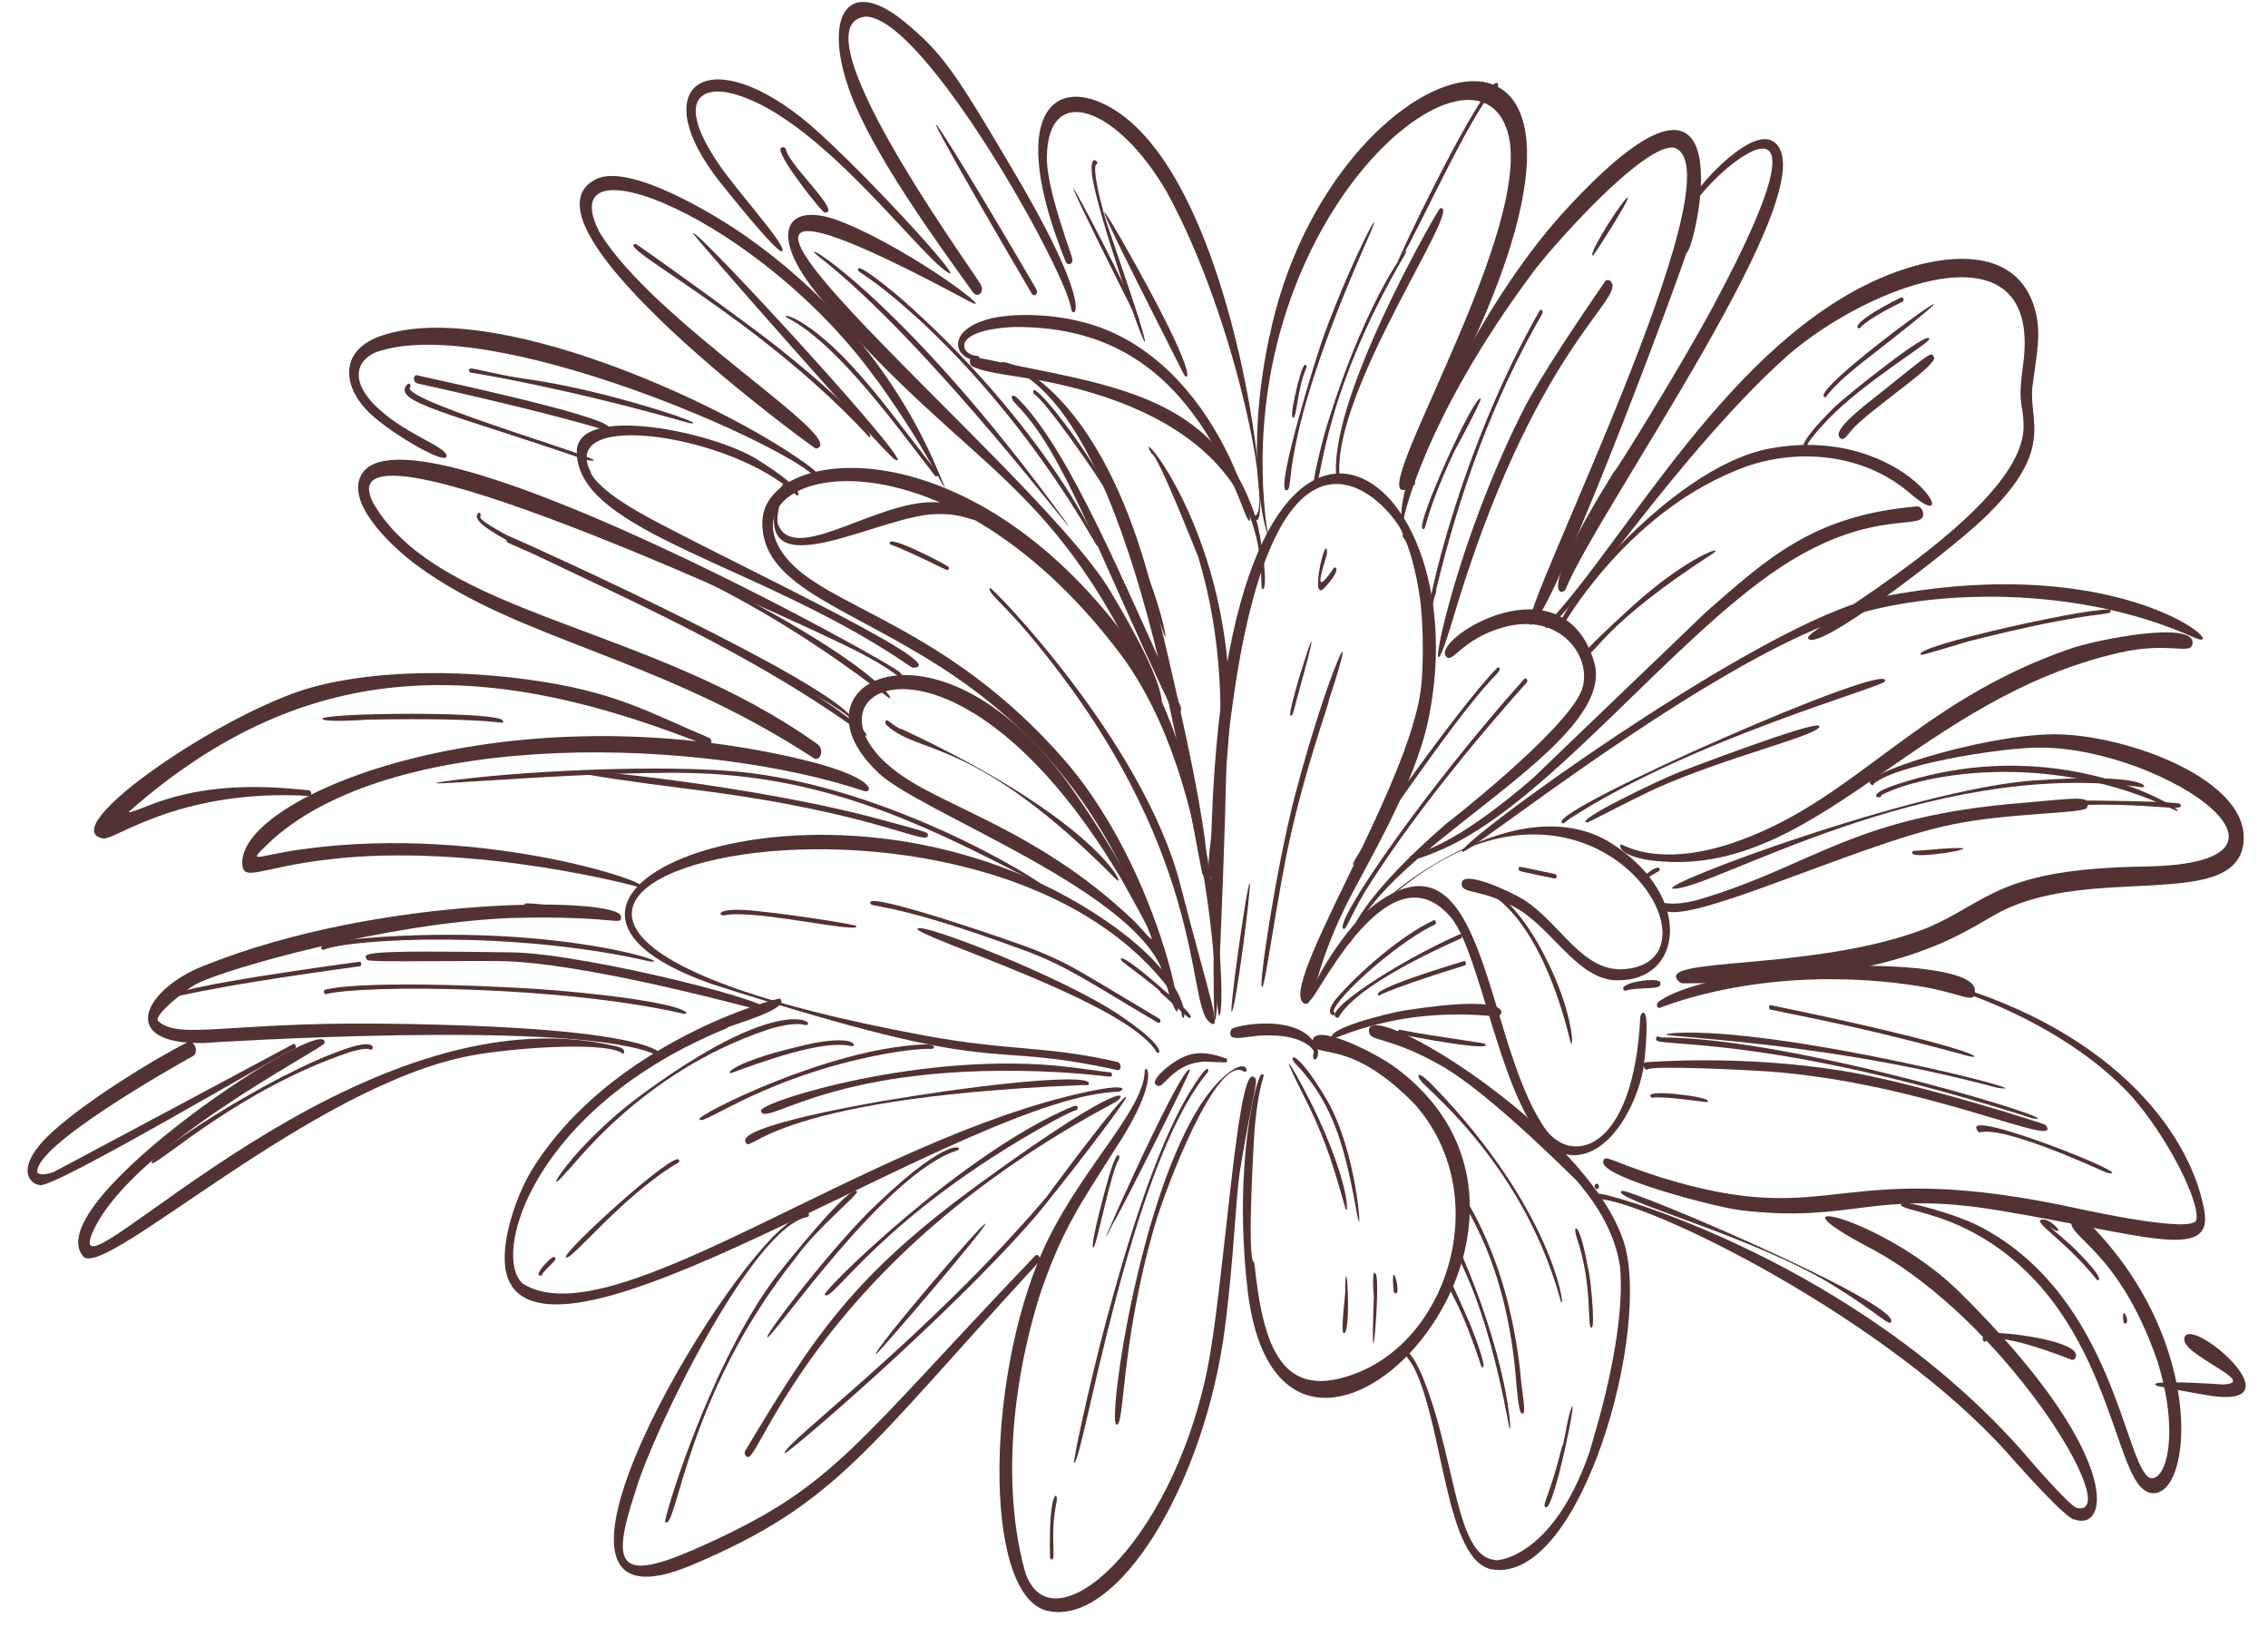 <svg width="79" height="57" viewBox="0 0 79 57" fill="none" xmlns="http://www.w3.org/2000/svg">
<g clip-path="url(#clip0_570_7091)">
<path d="M43.917 20.252C43.917 20.252 43.917 20.263 43.912 20.273C43.912 20.268 43.912 20.263 43.917 20.252ZM43.922 20.232C43.922 20.232 43.922 20.247 43.917 20.258C43.917 20.247 43.917 20.242 43.922 20.232ZM48.845 18.662C48.845 18.662 48.85 18.678 48.855 18.683C48.855 18.678 48.85 18.667 48.845 18.662ZM48.83 18.627C48.83 18.627 48.845 18.652 48.85 18.662C48.845 18.652 48.835 18.637 48.83 18.627ZM48.815 18.601L48.83 18.627C48.83 18.627 48.82 18.611 48.815 18.601ZM46.711 16.889C46.711 16.889 46.732 16.889 46.737 16.889C46.732 16.889 46.721 16.889 46.711 16.889ZM47.169 16.95C47.169 16.95 47.143 16.94 47.133 16.94C47.143 16.94 47.158 16.95 47.169 16.95ZM47.575 17.138C47.575 17.138 47.56 17.128 47.555 17.123C47.56 17.123 47.57 17.133 47.575 17.138ZM48.23 17.748C48.23 17.748 48.22 17.738 48.22 17.733C48.22 17.733 48.23 17.743 48.23 17.748ZM48.815 18.601C48.815 18.601 48.804 18.586 48.799 18.576C48.799 18.586 48.809 18.591 48.815 18.601ZM42.713 26.389L42.718 26.318C42.718 26.343 42.718 26.369 42.713 26.389ZM42.276 33.517C42.276 32.338 42.144 31.596 42.185 29.473C42.612 9.879 51.675 15.929 49.749 25.079C49.257 27.405 47.575 30.138 46.894 31.51C45.716 33.883 45.787 35.112 45.431 34.944C44.43 34.467 49.17 27.288 49.505 23.875C49.505 23.905 49.642 22.635 49.485 21.03C49.343 19.8 48.982 18.769 48.911 18.769C48.896 18.749 48.901 18.754 48.845 18.657C49.236 18.657 44.258 11.281 42.713 26.364C42.769 26.364 42.286 40.675 42.271 33.512L42.276 33.517Z" fill="#523232"/>
<path d="M40.412 34.04C40.412 34.04 40.412 34.04 40.422 34.05L40.412 34.04ZM38.928 37.266C33.904 36.163 35.403 37.667 24.8 34.269C15.671 31.088 29.169 25.617 38.563 32.094C41.799 34.33 41.255 35.894 41.164 35.335C41.113 34.954 40.839 34.578 40.569 34.243C33.086 24.972 8.214 31.627 32.207 36.062C35.189 36.611 36.429 36.407 38.923 36.981C39.081 37.022 39.06 37.296 38.923 37.266H38.928Z" fill="#523232"/>
<path d="M18.943 40.715C18.943 40.715 18.938 40.725 18.933 40.731C18.933 40.725 18.938 40.72 18.943 40.715ZM20.823 38.063C20.787 38.094 20.782 38.099 20.823 38.063ZM25.344 35.798H25.349C25.324 35.808 25.314 35.808 25.344 35.798ZM25.06 35.534C25.06 35.534 25.049 35.534 25.044 35.539C25.044 35.539 25.055 35.539 25.06 35.534ZM25.243 35.457C25.243 35.457 25.222 35.468 25.212 35.473C25.222 35.473 25.232 35.462 25.243 35.457ZM33.787 39.603C33.787 39.603 33.803 39.603 33.808 39.598C33.803 39.598 33.798 39.603 33.787 39.603ZM17.917 43.464C17.917 43.464 17.917 43.443 17.917 43.433C17.917 43.443 17.917 43.453 17.917 43.464ZM18.623 44.886C18.623 44.886 18.603 44.881 18.593 44.876C18.603 44.876 18.613 44.881 18.623 44.886ZM17.82 44.764C17.196 43.865 17.917 41.742 18.511 40.766C21.265 36.28 27.112 34.731 27.168 34.777C27.61 35.153 25.1 35.793 25.349 35.793C18.521 38.566 17.084 43.789 18.227 44.713C21.377 46.639 30.13 39.669 37.877 38.018C39.477 37.677 39.106 38.018 38.934 38.018C33.803 38.201 19.974 48.01 17.815 44.769L17.82 44.764Z" fill="#523232"/>
<path d="M27.183 42.824C28.255 41.868 28.24 42.356 28.133 42.377C26.218 42.712 22.758 49.824 22.144 51.897C21.214 54.701 21.575 55.163 24.679 53.736C29.104 51.704 29.688 50.398 36.053 43.733C36.155 43.621 36.287 43.84 36.195 43.936C30.135 50.5 29.185 52.359 24.069 54.513C17.658 57.195 24.369 45.394 27.178 42.824H27.183Z" fill="#523232"/>
<path d="M22.103 52.029C22.103 52.029 22.098 52.049 22.093 52.059C22.093 52.049 22.098 52.039 22.103 52.029Z" fill="#523232"/>
<path d="M25.202 45.496C25.202 45.496 25.197 45.506 25.192 45.511C25.192 45.506 25.197 45.501 25.202 45.496Z" fill="#523232"/>
<path d="M22.123 54.487C22.123 54.487 22.108 54.487 22.103 54.482C22.108 54.482 22.118 54.482 22.123 54.487Z" fill="#523232"/>
<path d="M36.49 56.098C34.153 55.554 34.341 47.477 36.546 43.083C37.816 40.548 39.823 38.632 39.873 37.322C39.873 36.971 40.508 37.479 38.873 39.968C37.582 42.006 36.988 42.834 36.216 45.105C35.007 49.006 35.057 52.496 35.723 54.787C36.637 57.409 40.763 53.873 42.038 47.761C42.637 44.881 43.074 37.22 43.653 37.494C43.882 37.601 43.689 37.738 43.206 40.68C43.033 41.736 42.988 43.763 42.667 46.242C41.956 51.714 38.918 56.662 36.485 56.093L36.49 56.098Z" fill="#523232"/>
<path d="M38.934 39.872C38.934 39.872 38.923 39.887 38.918 39.897C38.923 39.887 38.928 39.882 38.934 39.872Z" fill="#523232"/>
<path d="M38.893 39.933C38.893 39.933 38.898 39.923 38.903 39.918C38.903 39.923 38.898 39.928 38.893 39.933Z" fill="#523232"/>
<path d="M35.738 45.099C35.738 45.099 35.738 45.089 35.743 45.079C35.743 45.084 35.743 45.089 35.738 45.099Z" fill="#523232"/>
<path d="M36.195 45.17C36.195 45.17 36.206 45.145 36.211 45.13C36.211 45.145 36.2 45.155 36.195 45.17Z" fill="#523232"/>
<path d="M41.55 49.667C41.55 49.667 41.55 49.656 41.555 49.646C41.555 49.651 41.555 49.656 41.55 49.667Z" fill="#523232"/>
<path d="M41.875 49.895C41.875 49.895 41.88 49.88 41.88 49.87C41.88 49.88 41.88 49.885 41.875 49.895Z" fill="#523232"/>
<path d="M41.839 50.007C41.839 50.007 41.844 49.986 41.849 49.976C41.849 49.986 41.844 49.997 41.839 50.007Z" fill="#523232"/>
<path d="M40.178 52.735C40.178 52.735 40.188 52.72 40.193 52.715C40.193 52.72 40.183 52.73 40.178 52.735Z" fill="#523232"/>
<path d="M43.694 43.972V43.962C43.699 44.012 43.699 44.028 43.694 43.972ZM50.811 40.085C50.811 40.085 50.826 40.136 50.837 40.161C50.826 40.136 50.821 40.111 50.811 40.085ZM50.059 39.537C50.059 39.537 50.08 39.572 50.09 39.587C50.08 39.572 50.069 39.552 50.059 39.537ZM46.859 36.778C46.859 36.778 46.849 36.778 46.843 36.773C46.849 36.773 46.854 36.773 46.859 36.778ZM43.892 37.525V37.51C43.892 37.51 43.892 37.52 43.892 37.525ZM49.277 38.45C49.277 38.45 49.267 38.439 49.262 38.434C49.262 38.439 49.272 38.444 49.277 38.45ZM50.034 39.491C50.034 39.491 50.019 39.465 50.014 39.45C50.019 39.465 50.029 39.476 50.034 39.491ZM50.141 39.684C50.141 39.684 50.125 39.659 50.12 39.648C50.125 39.659 50.135 39.674 50.141 39.684ZM49.683 45.739C49.683 45.739 49.694 45.719 49.704 45.709C49.699 45.719 49.694 45.729 49.683 45.739ZM44.085 46.187C44.085 46.187 44.08 46.166 44.075 46.156C44.075 46.166 44.08 46.176 44.085 46.187ZM44.151 46.4C44.151 46.4 44.136 46.359 44.131 46.339C44.136 46.359 44.146 46.38 44.151 46.4ZM45.015 47.807C45.015 47.807 45.005 47.797 44.999 47.797C45.005 47.797 45.01 47.807 45.015 47.807ZM45.452 48.015C45.452 48.015 45.436 48.01 45.426 48.005C45.436 48.005 45.441 48.01 45.452 48.015ZM46.112 48.087C46.112 48.087 46.127 48.087 46.137 48.087C46.127 48.087 46.122 48.087 46.112 48.087ZM43.45 44.856C42.957 40.497 43.775 37.388 43.958 37.408C44.136 37.428 43.861 37.479 43.699 39.344C43.704 39.288 43.399 43.962 43.689 43.962C43.999 46.933 44.649 48.879 47.341 47.782C50.567 46.446 51.969 41.513 49.297 38.475C46.94 36.031 45.731 36.951 45.721 36.27C45.721 35.574 47.88 36.631 48.647 37.205C56.242 42.92 44.562 54.767 43.45 44.861V44.856Z" fill="#523232"/>
<path d="M41.443 37.063C41.443 37.063 41.459 37.057 41.464 37.052C41.459 37.052 41.448 37.057 41.443 37.063ZM40.371 37.819C39.863 37.748 40.808 36.956 41.296 36.778C41.916 36.519 42.607 36.839 42.657 36.844C42.784 36.844 42.759 37.017 42.683 36.997C42.627 36.997 41.824 36.966 42.002 36.966C40.92 36.997 40.569 37.83 40.366 37.819H40.371Z" fill="#523232"/>
<path d="M40.356 42.244C40.356 42.244 40.356 42.229 40.361 42.224C40.361 42.229 40.361 42.239 40.356 42.244ZM38.883 49.605C38.553 49.448 39.955 39.689 42.723 37.413C43.49 36.788 43.506 37.418 43.323 37.311C42.403 36.702 40.635 41.249 40.203 42.742C39.02 46.847 39.182 49.748 38.883 49.605Z" fill="#523232"/>
<path d="M26.843 49.524C26.843 49.524 26.838 49.534 26.833 49.539L26.843 49.524ZM26.919 49.407C26.919 49.407 26.909 49.423 26.909 49.428C26.909 49.423 26.919 49.413 26.919 49.407ZM27.051 49.194V49.184H27.056L27.066 49.174C27.066 49.174 27.051 49.194 27.046 49.204V49.194H27.051ZM27.031 48.783C27.031 48.783 27.021 48.798 27.015 48.808C27.015 48.798 27.026 48.793 27.031 48.783ZM27.163 48.579C27.163 48.579 27.153 48.59 27.153 48.6C27.153 48.595 27.158 48.59 27.163 48.579ZM25.954 50.53C28.377 46.491 29.723 44.419 34.148 41.198C39.437 37.347 39.304 38.14 38.817 38.399C28.687 43.789 26.548 50.622 26.071 50.738C25.964 50.749 25.913 50.601 25.954 50.53Z" fill="#523232"/>
<path d="M26.508 38.678C26.447 38.383 32.192 36.56 37.206 37.154C37.45 37.179 38.537 37.337 38.675 37.342C38.746 37.342 38.761 37.499 38.675 37.494C38.583 37.494 37.958 37.403 36.952 37.342C28.987 36.9 26.64 39.328 26.502 38.678H26.508Z" fill="#523232"/>
<path d="M19.278 43.774C19.517 43.804 19.096 44.094 18.892 44.353C18.892 44.398 18.872 44.409 18.836 44.424H18.826C18.552 44.424 19.202 43.763 19.278 43.774Z" fill="#523232"/>
<path d="M40.285 36.636C39.259 34.883 31.892 32.617 31.959 32.343C32.014 32.079 37.069 34.035 39.02 35.366C40.778 36.554 40.356 36.758 40.29 36.636H40.285Z" fill="#523232"/>
<path d="M43.958 34.37C43.831 34.355 44.43 30.342 45.091 27.761C46.249 23.331 47.468 20.832 46.285 24.388C46.34 24.388 45.401 26.872 44.806 29.793C44.319 32.313 44.059 34.38 43.963 34.37H43.958Z" fill="#523232"/>
<path d="M47.296 42.422C46.889 40.192 46.544 38.521 45.126 37.042C44.852 36.768 45.096 36.417 46.203 38.277C47.285 40.126 47.448 43.23 47.301 42.422H47.296Z" fill="#523232"/>
<path d="M50.806 37.479C50.806 37.479 50.796 37.474 50.791 37.469C50.796 37.469 50.801 37.479 50.806 37.479ZM49.257 47.634C49.257 47.634 49.251 47.624 49.246 47.619C49.246 47.619 49.251 47.629 49.257 47.634ZM51.761 54.223C51.761 54.223 51.751 54.213 51.741 54.213C51.746 54.213 51.751 54.223 51.761 54.223ZM51.99 54.655C50.344 54.406 50.293 49.671 49.246 47.614C49.038 47.248 48.865 47.101 48.921 47.152C48.601 47.274 49.008 46.095 49.912 48.945C50.745 51.587 50.852 54.325 52.147 54.325C51.573 54.325 53.951 54.777 55.404 50.459C55.205 50.952 56.674 46.822 56.43 44.109C56.221 42.732 55.434 41.721 54.875 41.061C55.287 41.513 52.01 38.119 50.171 37.093C48.256 36.016 47.682 36.316 47.682 35.884C47.682 34.721 55.256 39.343 56.547 43.209C57.557 46.202 55.094 55.127 51.99 54.655Z" fill="#523232"/>
<path d="M52.904 48.94C52.904 48.94 52.904 48.955 52.904 48.96C52.904 48.955 52.904 48.945 52.904 48.94ZM52.889 48.772V48.788C52.889 48.747 52.889 48.752 52.889 48.772ZM52.874 48.661V48.671C52.874 48.63 52.874 48.635 52.874 48.661ZM52.858 48.498C52.864 48.544 52.858 48.523 52.858 48.549C52.858 48.534 52.858 48.513 52.858 48.498ZM53.006 48.27C53.006 48.27 53.006 48.285 53.006 48.29C53.006 48.285 53.006 48.275 53.006 48.27ZM52.828 48.234C52.828 48.234 52.828 48.244 52.828 48.249C52.828 48.244 52.828 48.239 52.828 48.234ZM52.137 44.485C52.127 44.459 52.127 44.454 52.137 44.485ZM52.904 48.915C52.904 48.915 52.904 48.899 52.904 48.889C52.904 48.899 52.904 48.904 52.904 48.915ZM53.011 49.225C52.884 49.209 52.818 48.137 52.803 47.995C52.477 44.119 51.182 42.361 51.014 41.909C50.73 41.132 51.837 42.854 52.432 45.013C52.894 46.695 52.98 48.081 52.975 48.026C53.082 48.955 53.158 49.235 53.011 49.225Z" fill="#523232"/>
<path d="M51.791 33.928C51.791 33.928 51.797 33.954 51.802 33.964C51.802 33.954 51.797 33.938 51.791 33.928ZM49.663 31.287C49.663 31.287 49.648 31.287 49.643 31.282C49.648 31.282 49.658 31.282 49.663 31.287ZM54.738 40.223C52.503 40.106 51.751 33.42 50.547 31.957C48.261 29.239 45.614 35.366 45.614 34.792C45.614 34.386 46.833 32.262 47.946 31.459C51.746 28.696 51.705 36.148 53.768 39.227C54.662 40.624 56.902 40.187 57.136 35.412C57.141 35.295 57.522 34.716 57.268 37.027C57.136 38.201 56.166 40.304 54.733 40.228L54.738 40.223Z" fill="#523232"/>
<path d="M50.674 35.371H50.684C50.684 35.371 50.674 35.371 50.664 35.371H50.674ZM50.897 35C50.897 35 50.872 35 50.862 35C50.872 35 50.887 35 50.897 35ZM46.417 36.163C46.117 35.843 48.317 35.285 48.926 35.188C52.965 34.558 52.34 35.422 52.137 35.401C48.611 35.025 46.483 36.234 46.417 36.163Z" fill="#523232"/>
<path d="M53.641 29.112H53.636C53.636 29.112 53.636 29.112 53.641 29.112ZM57.862 32.023C57.862 32.023 57.857 32.008 57.857 32.003C57.857 32.008 57.857 32.018 57.862 32.023ZM57.898 32.425C57.898 32.425 57.898 32.399 57.898 32.384C57.898 32.394 57.898 32.409 57.898 32.425ZM56.323 34.142C55.012 34.106 54.225 32.572 53.011 31.739C51.619 30.88 50.913 31.18 50.913 30.773C50.913 30.265 52.574 31.022 53.061 31.322C54.342 32.13 55.068 33.786 56.49 33.755C60.473 33.578 55.495 25.429 48.713 31.007C47.229 32.176 52.589 27.08 56.16 29.387C59.02 31.231 58.604 34.192 56.318 34.136L56.323 34.142Z" fill="#523232"/>
<path d="M54.687 36.224C54.21 34.228 53.188 31.596 51.497 30.905C51.014 30.707 52.381 30.489 53.818 33.313C54.875 35.361 54.824 36.783 54.687 36.224Z" fill="#523232"/>
<path d="M54.169 30.596C52.914 30.331 52.899 30.362 52.899 30.25C52.899 30.138 52.868 30.169 54.164 30.438C54.24 30.453 54.245 30.601 54.164 30.59L54.169 30.596Z" fill="#523232"/>
<path d="M54.586 22.32C54.586 22.32 54.575 22.305 54.565 22.3C54.57 22.305 54.575 22.315 54.586 22.32ZM50.618 22.833C50.618 22.833 50.628 22.823 50.633 22.818C50.628 22.818 50.623 22.828 50.618 22.833ZM55.165 23.244C55.165 23.244 55.155 23.214 55.15 23.199C55.15 23.214 55.16 23.229 55.165 23.244ZM50.359 28.696C50.303 28.751 54.469 25.51 55.078 24.078C55.536 22.95 54.382 21.263 52.335 21.853C50.862 22.279 50.593 23.163 50.359 22.843C49.907 22.223 54.423 19.414 55.525 23.041C56.404 25.927 48.215 29.483 47.102 32.694C46.899 33.258 46.483 32.059 50.359 28.701V28.696Z" fill="#523232"/>
<path d="M46.798 32.348C46.407 32.165 49.729 27.39 53.097 23.641C53.153 23.575 53.239 23.697 53.184 23.763C51.888 25.206 49.546 27.949 47.794 30.657C47.087 31.734 46.904 32.399 46.798 32.348Z" fill="#523232"/>
<path d="M43.973 20.516C43.745 20.486 45.01 15.055 36.526 13.303C35.444 13.084 34.412 13.018 33.879 12.764C33.737 12.698 33.757 12.424 33.909 12.439C33.975 12.444 34.27 12.495 34.341 12.51C38.598 13.424 42.332 13.678 43.734 18.012C43.938 18.652 44.202 20.532 43.973 20.516Z" fill="#523232"/>
<path d="M34.062 12.393H34.052C34.052 12.393 34.052 12.393 34.062 12.393ZM39.655 12.546C39.655 12.546 39.64 12.536 39.63 12.531C39.64 12.536 39.645 12.541 39.655 12.546ZM42.5 15.873C42.5 15.873 42.485 15.843 42.474 15.833C42.48 15.848 42.49 15.863 42.5 15.873ZM43.338 17.799C41.499 12.942 38.771 11.357 35.301 11.387C33.01 11.509 33.488 12.393 34.047 12.393C34.133 12.393 34.138 12.546 34.077 12.546C33.35 12.566 32.914 11.682 34.153 11.2C35.078 10.834 37.125 10.874 38.619 11.52C43.008 13.394 44.039 19.653 43.338 17.799Z" fill="#523232"/>
<path d="M35.327 12.901C35.327 12.901 35.327 12.901 35.342 12.912L35.327 12.901ZM35.113 12.576C35.073 12.617 35.063 12.617 35.113 12.576ZM41.865 30.367C41.072 26.349 39.274 14.334 35.037 12.734C34.047 12.337 38.161 12.419 40.224 20.913C42.754 31.337 41.936 30.738 41.86 30.362L41.865 30.367Z" fill="#523232"/>
<path d="M26.884 18.449C26.884 18.449 26.884 18.434 26.884 18.428C26.884 18.434 26.884 18.444 26.884 18.449ZM42.464 35.366C42.292 35.345 42.469 27.319 38.989 22.726C32.578 14.278 25.044 16.401 27.346 19.373C28.723 21.167 32.929 21.695 37.09 26.481C40.879 30.86 41.647 37.886 40.595 34.182C36.876 21.141 26.553 22.366 26.553 18.21C26.553 15.579 33.447 14.71 39.005 21.913C42.464 26.394 42.744 35.381 42.464 35.361V35.366Z" fill="#523232"/>
<path d="M33.864 18.078C33.914 18.093 33.909 18.093 33.864 18.078ZM26.99 17.753C27.203 16.518 27.508 16.778 27.407 16.92C27.254 17.133 27.01 17.946 27.097 18.251C27.61 19.607 30.17 17.702 32.157 17.504C32.721 17.443 34.209 17.54 34.112 18.002C34.041 18.317 33.706 17.855 32.599 17.905C30.719 17.931 26.543 20.425 26.99 17.758V17.753Z" fill="#523232"/>
<path d="M35.926 26.232H35.931V26.242C35.931 26.242 35.926 26.232 35.921 26.232H35.926ZM30.084 24.764C30.084 24.764 30.089 24.748 30.094 24.738C30.094 24.748 30.089 24.753 30.084 24.764ZM30.038 25.033C30.038 25.033 30.038 25.018 30.038 25.007C30.038 25.018 30.038 25.023 30.038 25.033ZM34.829 25.287C34.829 25.287 34.814 25.277 34.803 25.267C34.814 25.272 34.819 25.277 34.829 25.287ZM36.927 30.524C36.927 30.524 36.902 30.504 36.886 30.499C36.897 30.509 36.912 30.519 36.927 30.524ZM39.05 30.596C39.05 30.596 39.04 30.58 39.04 30.575C39.04 30.58 39.05 30.59 39.05 30.596ZM31.867 27.299C33.615 28.315 36.597 29.285 39.513 32.084C39.95 32.506 40.859 33.806 39.05 30.596C32.954 20.323 26.853 24.383 31.872 27.299H31.867ZM40.59 34.126C39.909 31.088 31.867 28.249 30.546 26.862C27.285 23.717 32.792 20.964 37.364 27.502C41.144 32.882 40.884 35.452 40.59 34.126Z" fill="#523232"/>
<path d="M53.427 27.07C53.427 27.07 53.437 27.06 53.443 27.055C53.437 27.055 53.432 27.065 53.427 27.07ZM49.109 29.9C49.043 29.6 49.937 30.087 53.453 27.05C53.011 27.456 59.447 21.299 59.412 21.324C61.561 19.45 63.141 17.951 66.752 17.636C66.874 17.626 66.951 17.712 66.981 17.834C67.139 18.571 65.315 17.585 62.028 19.749C58.177 22.29 53.803 28.122 50.095 29.635C50.176 29.6 49.145 30.062 49.109 29.905V29.9Z" fill="#523232"/>
<path d="M60.397 16.417H60.407C60.407 16.417 60.397 16.417 60.392 16.417H60.397ZM54.352 21.919C53.783 21.848 58.02 16.275 61.672 15.614C66.463 14.751 68.541 18.916 66.544 17.189C64.787 15.665 62.267 15.599 60.413 16.407C56.536 18.007 54.413 21.843 54.408 21.843C54.408 21.898 54.408 21.919 54.347 21.914L54.352 21.919Z" fill="#523232"/>
<path d="M55.439 22.65C55.439 22.65 55.434 22.655 55.429 22.66L55.439 22.65ZM56.831 21.136C58.838 19.318 60.164 18.947 59.651 19.282C55.769 21.807 55.663 22.727 55.241 22.813C55.038 22.854 55.145 22.686 56.831 21.136Z" fill="#523232"/>
<path d="M69.15 20.781C69.15 20.781 69.166 20.781 69.176 20.781C69.166 20.781 69.161 20.781 69.15 20.781ZM50.943 29.666C50.41 29.605 61.388 21.604 65.376 20.816C74.159 19.048 77.954 22.899 76.385 22.183C72.412 20.4 67.322 20.476 64.248 21.517C59.295 23.219 51.258 29.681 50.943 29.666Z" fill="#523232"/>
<path d="M58.188 30.016C56.186 29.95 56.359 29.28 56.531 29.432C56.587 29.432 57.766 30.194 60.26 29.386C64.584 27.969 66.656 24.459 72.148 22.579C73.088 22.259 76.364 21.624 76.374 22.371C76.374 22.863 75.633 22.32 73.834 22.726C66.966 24.291 63.461 30.194 58.188 30.016Z" fill="#523232"/>
<path d="M55.292 28.645C54.733 28.609 57.923 27.11 58.452 26.902C58.508 26.882 63.324 25.033 63.374 25.287C63.435 25.586 60.143 26.354 57.715 27.441C56.943 27.796 55.312 28.645 55.292 28.645Z" fill="#523232"/>
<path d="M63.283 34.142C63.247 34.142 63.242 34.142 63.283 34.142ZM63.049 34.152C63.049 34.152 63.1 34.152 63.115 34.152C63.095 34.152 63.069 34.152 63.049 34.152ZM57.827 34.843C60.057 33.395 68.79 33.212 68.79 34.482C68.79 35.061 68.439 34.548 66.463 34.284C61.297 33.583 57.852 35.102 57.796 35.102C57.725 35.102 57.644 34.959 57.822 34.843H57.827Z" fill="#523232"/>
<path d="M55.571 41.376C55.5 41.284 55.602 41.157 55.673 41.254C55.744 41.345 55.642 41.472 55.571 41.376Z" fill="#523232"/>
<path d="M74.561 30.844C74.602 30.844 74.586 30.844 74.546 30.844H74.561ZM70.69 26.044H70.68C70.68 26.044 70.68 26.044 70.69 26.044ZM65.274 27.268C65.274 27.268 65.274 27.258 65.274 27.253C65.274 27.253 65.274 27.263 65.274 27.268ZM58.513 34.208C57.436 33.283 63.115 33.872 67.093 32.328C69.318 31.388 69.557 30.26 74.718 30.174C81.485 30.072 74.906 25.8 70.705 26.044C69.374 26.105 66.133 26.623 65.29 27.273C65.249 27.309 65.269 27.364 65.203 27.334C64.517 27.039 68.968 25.592 71.528 25.571C73.972 25.551 78.478 27.146 78.137 29.417C77.787 31.698 72.869 30.128 69.704 31.739C68.399 32.404 66.372 34.243 58.629 34.243C58.589 34.243 58.553 34.233 58.518 34.202L58.513 34.208Z" fill="#523232"/>
<path d="M56.557 34.472C56.369 34.207 57.791 34.014 57.832 34.207C57.883 34.441 57.618 34.385 56.922 34.441C56.765 34.451 56.557 34.512 56.613 34.507C56.592 34.507 56.572 34.492 56.557 34.472Z" fill="#523232"/>
<path d="M69.541 42.138C65.193 41.426 64.522 42.61 60.616 42.143C59.762 42.041 55.729 40.99 55.845 40.451C55.901 40.177 56.008 40.41 57.847 41C64.04 42.91 63.811 40.202 72.503 42.112C72.96 42.209 76.308 42.93 76.501 42.498C76.654 41.899 75.546 39.648 74.231 38.155C71.64 35.34 66.935 33.872 65.731 33.999C65.665 34.009 65.244 33.572 67.144 34.065C73.362 35.645 76.273 39.323 76.781 42.153C77.106 43.972 74.612 42.971 69.547 42.138H69.541Z" fill="#523232"/>
<path d="M69.989 50.667C70.024 50.703 69.999 50.683 70.004 50.683C70.034 50.718 70.019 50.703 69.989 50.667ZM69.933 50.611C69.933 50.611 69.958 50.637 69.968 50.652C69.953 50.637 69.943 50.627 69.933 50.611ZM69.775 50.434C69.775 50.434 69.785 50.444 69.791 50.449C69.791 50.449 69.78 50.439 69.775 50.434ZM69.76 50.418C69.76 50.418 69.77 50.429 69.775 50.434C69.775 50.429 69.765 50.423 69.76 50.418ZM72.529 50.332C72.529 50.332 72.544 50.362 72.554 50.378C72.544 50.362 72.539 50.347 72.529 50.332ZM69.196 45.994C69.196 45.994 69.216 46.014 69.227 46.024C69.216 46.014 69.206 46.004 69.196 45.994ZM69.074 45.861C69.074 45.861 69.084 45.872 69.09 45.877L69.074 45.861ZM63.862 45.613C63.862 45.613 63.877 45.623 63.882 45.628C63.877 45.628 63.867 45.618 63.862 45.613ZM64.284 45.43H64.273C64.273 45.43 64.304 45.445 64.284 45.43ZM56.496 41.777C56.47 41.767 56.465 41.767 56.496 41.777ZM69.907 50.576C69.907 50.576 69.892 50.561 69.887 50.55L69.907 50.576ZM72.249 50.652C72.249 50.652 72.234 50.632 72.229 50.617C72.234 50.627 72.244 50.637 72.249 50.652ZM72.585 52.445C72.585 52.445 72.595 52.44 72.595 52.435L72.585 52.445ZM72.239 52.918C71.812 52.76 69.968 50.647 69.902 50.576L69.912 50.586C65.772 45.958 57.415 41.792 55.571 41.736C55.51 41.803 55.089 41.33 56.333 41.721C56.054 41.63 64.614 43.906 70.487 50.586C70.436 50.53 71.995 52.369 72.336 52.511C74.053 52.887 69.841 45.938 65.137 43.459C61.21 41.396 65.615 42.407 68.221 44.962C73.936 50.586 73.519 53.38 72.239 52.908V52.918Z" fill="#523232"/>
<path d="M75.196 47.543C75.181 47.502 75.181 47.497 75.196 47.543ZM75.16 47.431C75.17 47.467 75.175 47.472 75.186 47.508C75.175 47.482 75.17 47.457 75.16 47.431ZM71.284 44.546C71.284 44.546 71.309 44.571 71.32 44.581C71.309 44.571 71.299 44.556 71.284 44.546ZM71.116 44.896C71.116 44.896 71.101 44.881 71.091 44.871C71.096 44.881 71.106 44.886 71.116 44.896ZM75.135 47.355C75.109 47.269 75.109 47.284 75.13 47.34C75.115 47.284 75.12 47.299 75.135 47.355ZM75.14 47.36C75.15 47.391 75.15 47.391 75.14 47.36ZM74.627 51.17C74.627 51.17 74.617 51.15 74.606 51.135C74.612 51.145 74.617 51.155 74.627 51.17ZM74.769 51.932C73.57 51.399 73.489 45.486 68.724 42.915C67.225 42.112 65.914 42.112 66.275 41.884C66.361 41.828 68.063 42.234 69.023 42.742C73.651 45.201 74.017 51.094 74.891 51.47C75.47 51.607 75.932 49.87 75.135 47.36C73.728 43.347 71.868 43.083 72.178 42.427C72.249 42.275 72.412 42.255 72.519 42.356C77.086 46.7 76.339 52.639 74.764 51.943L74.769 51.932Z" fill="#523232"/>
<path d="M72.132 47.34C69.069 46.151 69.181 46.822 69.196 46.633C69.171 46.918 68.775 46.446 69.465 46.42C70.095 46.41 72.432 46.72 72.31 47.238C72.29 47.324 72.229 47.38 72.138 47.345L72.132 47.34Z" fill="#523232"/>
<path d="M77.741 48.183C77.741 48.183 77.772 48.173 77.782 48.168C77.766 48.173 77.751 48.178 77.741 48.183ZM77.192 48.63C76.806 48.59 75.196 48.28 75.17 48.27C74.49 48.011 77.467 48.209 77.411 48.214C78.767 48.163 75.958 47.188 76.085 46.598C76.252 45.765 79.981 48.93 77.187 48.63H77.192Z" fill="#523232"/>
<path d="M68.256 18.814C68.312 18.764 68.302 18.779 68.246 18.825L68.256 18.814ZM67.957 18.479C67.957 18.479 67.941 18.494 67.931 18.5C67.936 18.494 67.946 18.484 67.957 18.479ZM70.461 14.486C70.461 14.486 70.461 14.496 70.461 14.502C70.461 14.496 70.461 14.491 70.461 14.486ZM70.558 11.377C70.558 11.377 70.558 11.342 70.552 11.326C70.552 11.342 70.552 11.362 70.558 11.377ZM70.959 12.281C70.959 12.281 70.959 12.261 70.959 12.251C70.959 12.261 70.959 12.271 70.959 12.281ZM62.312 12.342C62.312 12.342 62.338 12.317 62.353 12.307C62.424 12.246 62.384 12.281 62.312 12.342ZM70.4 15.497C70.4 15.497 70.405 15.477 70.41 15.467C70.41 15.477 70.405 15.487 70.4 15.497ZM70.05 16.259C70.05 16.259 70.07 16.229 70.075 16.219C70.065 16.234 70.055 16.249 70.05 16.259ZM62.978 22.218C62.846 21.919 70.487 17.824 70.487 14.852C70.476 13.978 70.268 14.192 70.466 12.723C71.183 7.623 65.152 9.868 62.246 12.398C60.402 14.049 58.462 16.386 56.948 18.322C53.341 22.935 53.839 21.741 53.895 21.72C56.663 18.799 60.28 11.824 65.691 9.604C67.682 8.796 70.106 8.563 70.822 10.58C71.147 11.535 70.949 12.251 70.791 13.485C70.674 14.745 71.599 15.695 69.023 18.124C67.774 19.287 63.227 22.787 62.978 22.223V22.218Z" fill="#523232"/>
<path d="M17.785 31.967C17.785 31.967 17.8 31.967 17.81 31.967C17.8 31.967 17.795 31.967 17.785 31.967ZM7.081 35.864C7.081 35.864 7.096 35.864 7.106 35.864C7.096 35.864 7.091 35.864 7.081 35.864ZM11.023 36.067C11.023 36.067 11.038 36.067 11.049 36.067C11.038 36.067 11.033 36.067 11.023 36.067ZM22.916 36.758C20.213 35.457 7.152 36.316 7.101 36.321C4.084 36.387 4.973 34.482 7.081 33.639C13.279 31.139 21.631 31.23 21.631 31.921C21.631 32.272 21.534 31.876 17.831 31.967C13.507 32.13 7.899 33.725 6.852 34.258C6.512 34.426 5.354 35.345 5.501 35.544C6.177 36.224 7.894 35.605 13.096 35.645C25.867 35.762 22.662 37.418 22.916 36.763V36.758Z" fill="#523232"/>
<path d="M13.451 29.778H13.446C13.446 29.778 13.446 29.778 13.451 29.778ZM28.844 26.714C28.844 26.714 28.855 26.714 28.86 26.719C28.855 26.719 28.849 26.719 28.844 26.714ZM19.416 26.222C19.416 26.222 19.4 26.222 19.395 26.222C19.4 26.222 19.41 26.222 19.416 26.222ZM11.465 29.925C9.001 30.209 8.453 30.758 8.437 30.037C8.437 27.695 17.353 24.062 27.62 26.374C30.643 27.055 30.399 27.644 30.099 27.547C24.704 25.734 13.954 25.277 9.504 29.224C8.524 30.169 8.823 29.803 10.566 29.569C16.997 28.685 23.205 30.9 22.276 30.9C22.332 30.9 16.566 29.326 11.46 29.925H11.465Z" fill="#523232"/>
<path d="M14.112 37.413C14.112 37.413 14.102 37.413 14.097 37.418C14.102 37.418 14.107 37.418 14.112 37.413ZM18.948 36.473C18.948 36.473 18.933 36.473 18.928 36.473C18.933 36.473 18.943 36.473 18.948 36.473ZM2.91 43.763C1.223 41.894 11.556 35.142 11.302 36.326C11.257 36.534 4.297 40.035 3.159 43.078C2.448 45.404 12.537 34.299 21.473 36.438C21.915 36.539 21.701 36.788 21.636 36.651C20.858 36.25 17.627 36.524 16.413 36.758C10.876 37.784 3.733 44.49 2.91 43.768V43.763Z" fill="#523232"/>
<path d="M1.381 40.542C1.381 40.542 1.396 40.517 1.407 40.507C1.396 40.517 1.391 40.532 1.381 40.542ZM1.295 40.771C1.295 40.771 1.295 40.756 1.295 40.746C1.295 40.756 1.295 40.766 1.295 40.771ZM1.295 40.817C1.264 40.771 1.264 40.761 1.295 40.817ZM1.391 41.269C1 41.233 0.487 40.624 1.843 39.4C3.022 38.333 5.267 36.936 6.522 36.301C6.771 36.174 6.939 36.651 6.725 36.773C5.989 37.184 1.219 39.877 1.295 40.822C1.417 41.005 1.97 40.776 1.884 40.807C1.925 40.791 10.175 36.382 10.21 36.361C10.287 36.316 10.342 36.478 10.277 36.509C9.636 36.783 1.996 41.33 1.391 41.274V41.269Z" fill="#523232"/>
<path d="M9.093 27.669H9.077C9.077 27.669 9.077 27.669 9.093 27.669ZM21.366 24.316C21.366 24.316 21.382 24.316 21.387 24.322C21.382 24.322 21.371 24.322 21.366 24.316ZM21.224 24.271C21.178 24.255 21.194 24.261 21.229 24.271H21.224ZM14.462 23.925C14.462 23.925 14.478 23.925 14.488 23.925C14.478 23.925 14.473 23.925 14.462 23.925ZM3.581 29.198C1.864 28.833 7.802 24.779 10.866 23.935C13.309 23.265 16.444 23.351 18.913 23.742C21.605 24.169 22.763 24.885 24.699 25.693C24.831 25.744 24.8 26.028 24.643 25.968C17.048 22.94 10.759 22.726 4.47 28.284C4.942 28.284 6.461 27.085 10.424 27.491C10.754 27.527 10.84 27.491 10.84 27.634C10.84 27.761 10.754 27.715 10.424 27.7C6.1 27.547 3.972 29.285 3.581 29.198Z" fill="#523232"/>
<path d="M13.304 18.576C13.304 18.576 13.314 18.586 13.319 18.591C13.314 18.586 13.309 18.581 13.304 18.576ZM18.227 17.626C18.227 17.626 18.257 17.636 18.278 17.641C18.262 17.641 18.242 17.631 18.227 17.626ZM28.347 26.404C22.962 22.874 18.115 22.315 14.564 19.719C13.741 19.125 12.227 17.717 12.507 16.727C13.482 13.267 31.664 23.417 31.339 23.417C31.506 23.529 31.42 23.626 31.364 23.595C31.146 23.483 30.907 23.163 29.088 22.305C25.522 20.623 11.181 14.126 13.015 17.545C15.346 21.487 22.642 21.736 28.499 25.932C28.728 26.145 28.545 26.532 28.347 26.404Z" fill="#523232"/>
<path d="M29.129 11.489C29.104 11.464 29.093 11.453 29.129 11.489ZM21.717 9.848C21.717 9.848 21.727 9.858 21.732 9.868C21.727 9.863 21.722 9.858 21.717 9.848ZM21.707 9.838L21.717 9.848C21.692 9.823 21.681 9.807 21.707 9.838ZM22.261 6.77C22.23 6.764 22.22 6.759 22.261 6.77ZM21.316 6.607C21.316 6.607 21.331 6.607 21.336 6.607C21.331 6.607 21.321 6.607 21.316 6.607ZM32.7 16.635C32.7 16.635 32.695 16.625 32.69 16.62C32.69 16.625 32.695 16.63 32.7 16.635ZM30.536 13.232C26.508 7.608 19.106 4.651 20.884 8.09C22.779 11.225 29.683 15.35 28.423 15.624C28.367 15.634 17.648 7.811 20.757 6.241C21.92 5.662 24.887 7.465 25.954 8.207C31.491 12.078 32.807 16.996 32.934 16.971C32.802 16.971 32.406 15.832 30.541 13.226L30.536 13.232Z" fill="#523232"/>
<path d="M37.313 10.742C37.079 9.335 32.212 0.633 30.165 0.577C27.686 0.811 33.508 8.888 34.148 9.884C34.321 10.153 34.062 10.407 33.894 10.183C32.583 8.365 30.455 5.418 29.652 3.32C28.641 0.678 29.444 -0.937 31.517 0.77C32.817 1.847 33.234 2.441 35.377 6.084C38.258 10.976 37.333 11.133 37.313 10.742Z" fill="#523232"/>
<path d="M36.815 16.092C36.815 16.092 36.825 16.107 36.83 16.117C36.83 16.112 36.82 16.102 36.815 16.092ZM40.844 24.748C38.111 18.987 37.039 15.726 35.393 14.08C35.118 13.795 35.261 13.673 35.464 13.887C37.288 15.716 39.157 20.354 41.113 24.576C41.22 24.809 40.966 24.997 40.844 24.743V24.748Z" fill="#523232"/>
<path d="M27.889 8.553C27.889 8.553 27.889 8.543 27.884 8.537C27.884 8.543 27.884 8.548 27.889 8.553ZM29.063 10.321C29.063 10.321 29.048 10.305 29.037 10.295C29.048 10.305 29.053 10.31 29.063 10.321ZM38.873 21.593C38.873 21.593 38.857 21.573 38.852 21.563C38.857 21.573 38.862 21.583 38.873 21.593ZM40.26 24.505C36.719 16.488 33.919 16.64 28.606 10.407C26.645 8.096 27.376 6.917 29.383 7.75C31.913 8.781 34.986 11.169 33.676 10.448C19.08 2.624 35.952 16.041 38.664 20.567C41.093 24.601 40.417 24.865 40.26 24.509V24.505Z" fill="#523232"/>
<path d="M52.523 8.995C52.538 8.954 52.523 8.995 52.513 9.03C52.513 9.02 52.523 9.005 52.523 8.995ZM52.518 9.02V9.005C52.518 9.005 52.518 9.015 52.518 9.02ZM52.564 8.878C52.564 8.878 52.553 8.918 52.543 8.939C52.548 8.918 52.559 8.898 52.564 8.878ZM52.62 8.695C52.62 8.695 52.614 8.715 52.609 8.72C52.609 8.71 52.614 8.7 52.62 8.695ZM46.071 7.044C46.071 7.044 46.071 7.044 46.061 7.064C46.061 7.059 46.071 7.049 46.071 7.044ZM50.425 3.594C50.425 3.594 50.435 3.594 50.44 3.589C50.435 3.589 50.43 3.589 50.425 3.594ZM52.594 6.165C52.594 6.165 52.594 6.15 52.594 6.14C52.594 6.15 52.594 6.155 52.594 6.165ZM46.178 7.623C46.178 7.623 46.193 7.603 46.198 7.593C46.193 7.603 46.183 7.613 46.178 7.623ZM52.086 8.41C52.086 8.41 52.101 8.37 52.106 8.349C52.101 8.37 52.091 8.39 52.086 8.41ZM44.207 18.627L44.202 18.611V18.627H44.207ZM44.207 11.774C46.33 1.303 58.055 -1.892 50.908 12.749C48.581 17.499 49.597 16.686 49.15 16.955C47.108 18.21 53.326 8.426 52.559 4.763C51.583 0.48 42.998 7.435 44.07 17.921C44.07 17.956 44.075 17.986 44.08 18.017C44.146 18.606 44.202 18.642 44.181 18.586C44.435 19.409 43.15 16.849 44.202 11.774H44.207Z" fill="#523232"/>
<path d="M58.716 8.893C58.731 8.842 58.731 8.853 58.716 8.903V8.893ZM58.736 8.832C58.736 8.832 58.731 8.848 58.726 8.858C58.726 8.848 58.731 8.842 58.736 8.832ZM58.751 8.792C58.767 8.751 58.762 8.761 58.751 8.797V8.792ZM58.772 8.726C58.772 8.726 58.762 8.751 58.757 8.766C58.757 8.751 58.767 8.741 58.772 8.726ZM56.069 5.799C56.069 5.799 56.018 5.845 56.003 5.86C56.029 5.84 56.049 5.82 56.069 5.799ZM57.847 5.205C57.847 5.205 57.862 5.205 57.867 5.2C57.862 5.2 57.852 5.2 57.847 5.205ZM56.064 6.587C56.064 6.587 56.079 6.572 56.089 6.566C56.079 6.572 56.074 6.582 56.064 6.587ZM58.35 8.299C58.35 8.299 58.355 8.279 58.36 8.268C58.36 8.279 58.355 8.289 58.35 8.299ZM58.33 8.355C58.33 8.355 58.33 8.345 58.335 8.339C58.335 8.345 58.335 8.35 58.33 8.355ZM58.248 8.619C58.248 8.619 58.254 8.599 58.259 8.588C58.259 8.599 58.254 8.609 58.248 8.619ZM58.696 8.964C58.696 8.964 58.701 8.949 58.706 8.939C58.706 8.949 58.701 8.954 58.696 8.964ZM53.285 21.746C52.874 21.39 60.641 5.998 58.335 5.149C57.314 4.921 54.083 8.558 53.392 9.488C49.577 14.614 48.901 18.048 48.916 17.966C48.881 18.571 48.266 17.596 50.471 13.394C51.842 10.803 53.153 8.766 54.758 7.069C60.971 0.47 59.021 8.802 58.746 8.802C58.213 10.412 53.798 22.193 53.285 21.746Z" fill="#523232"/>
<path d="M56.176 16.503C56.176 16.503 56.156 16.534 56.15 16.544C56.16 16.529 56.166 16.513 56.176 16.503ZM56.237 16.407C56.206 16.457 56.201 16.468 56.237 16.407ZM57.151 14.964V14.974C57.172 14.928 57.182 14.913 57.151 14.964ZM57.954 14.669C57.954 14.669 57.944 14.684 57.939 14.695C57.939 14.684 57.949 14.679 57.954 14.669ZM61.078 5.271C61.078 5.271 61.093 5.266 61.099 5.261C61.093 5.261 61.083 5.266 61.078 5.271ZM61.779 5.591C61.779 5.591 61.779 5.571 61.779 5.566C61.779 5.576 61.779 5.586 61.779 5.591ZM61.774 5.764C61.774 5.764 61.774 5.748 61.774 5.743C61.774 5.748 61.774 5.759 61.774 5.764ZM58.995 7.262V7.247C58.995 7.247 58.995 7.257 58.995 7.262ZM57.359 14.634C57.359 14.634 57.364 14.623 57.37 14.618L57.359 14.634ZM56.227 16.422C56.282 16.422 58.533 12.779 59.635 10.737C64.721 1.303 58.98 6.582 58.995 7.232C59.148 7.42 58.665 7.471 58.985 6.861C59.28 6.307 61.032 4.422 61.774 4.931C63.832 6.312 55.683 17.692 54.53 20.527C54.454 20.715 53.392 20.984 56.221 16.422H56.227Z" fill="#523232"/>
<path d="M43.704 18.052C43.684 18.027 43.678 17.986 43.694 17.956C44.364 17.956 43.084 11.128 40.635 6.673C38.934 3.747 36.51 2.817 36.465 5.454C36.449 6.404 37.039 8.065 37.338 8.959C37.42 9.203 37.186 9.279 37.115 9.101C35.042 3.95 36.703 2.538 38.786 3.803C43.16 6.48 44.435 19.084 43.704 18.052Z" fill="#523232"/>
<path d="M24.983 3.188C24.983 3.188 24.999 3.188 25.009 3.188C24.999 3.188 24.989 3.188 24.983 3.188ZM25.771 3.336C25.771 3.336 25.756 3.336 25.751 3.33C25.756 3.33 25.766 3.33 25.771 3.336ZM24.735 5.251C24.735 5.251 24.73 5.241 24.724 5.23C24.724 5.236 24.73 5.241 24.735 5.251ZM32.924 9.427C31.765 8.558 28.54 4.189 25.68 3.305C24.389 2.904 23.556 3.493 24.973 5.622C25.649 6.648 27.417 8.553 27.249 8.746C27.112 8.908 25.131 6.404 25.085 6.348C22.484 3.071 24.537 1.441 27.894 4.082C29.546 5.368 34.047 10.27 32.929 9.427H32.924Z" fill="#523232"/>
<path d="M12.761 12.475C12.761 12.475 12.771 12.469 12.776 12.464C12.776 12.464 12.766 12.475 12.761 12.475ZM12.542 12.794C12.542 12.794 12.542 12.779 12.547 12.769C12.547 12.779 12.542 12.784 12.542 12.794ZM19.837 12.85C19.837 12.85 19.817 12.845 19.807 12.84C19.817 12.84 19.827 12.845 19.837 12.85ZM12.537 13.323C12.537 13.323 12.532 13.303 12.527 13.297C12.527 13.308 12.532 13.318 12.537 13.323ZM28.484 16.701C27.681 15.599 17.038 10.839 13.081 12.271C12.425 12.566 12.242 13.196 12.933 13.983C13.985 15.126 15.631 15.548 15.55 15.904C15.489 16.193 13.411 14.984 12.74 14.248C11.927 13.364 11.851 12.17 13.299 11.687C17.14 10.397 24.994 13.963 27.986 16.087C28.921 16.747 28.545 16.777 28.489 16.701H28.484Z" fill="#523232"/>
<path d="M31.735 23.224C26.553 19.638 20.091 18.566 20.091 15.731C20.091 14.055 24.78 15.025 26.345 15.98C28.224 17.148 27.798 17.347 27.711 17.215C25.557 15.157 19.37 14.202 20.589 16.463C20.538 16.351 20.579 16.874 22.23 17.824C24.531 19.145 33.427 23.25 31.811 23.25C31.781 23.25 31.76 23.235 31.735 23.219V23.224Z" fill="#523232"/>
<path d="M39.604 27.105C39.604 27.105 39.609 27.116 39.614 27.126C39.614 27.121 39.609 27.11 39.604 27.105ZM39.553 27.009C39.553 27.009 39.559 27.019 39.563 27.024C39.563 27.024 39.559 27.014 39.553 27.009ZM39.482 26.882C39.482 26.882 39.487 26.892 39.492 26.897C39.492 26.892 39.487 26.887 39.482 26.882ZM39.472 26.867C39.472 26.867 39.477 26.877 39.482 26.887C39.482 26.882 39.477 26.877 39.472 26.867ZM42.109 35.574C41.316 34.888 42.073 29.524 35.865 22.117C34.93 20.999 34.361 20.613 34.483 20.471C34.534 20.41 39.843 25.846 41.118 30.824C42.109 34.695 42.632 36.031 42.109 35.579V35.574Z" fill="#523232"/>
<path d="M29.713 25.261C29.683 25.256 29.606 25.129 29.581 25.104C30.455 25.104 22.631 21.03 17.704 18.906C17.587 18.855 17.627 18.627 17.749 18.677C19.055 19.241 29.037 23.798 29.728 25.068C29.779 25.155 29.794 25.261 29.713 25.256V25.261Z" fill="#523232"/>
<path d="M47.174 13.999V13.983C47.174 13.989 47.174 13.994 47.174 13.999ZM46.574 15.751C46.92 12.764 50.105 7.267 50.161 7.252C51.035 7.059 46.376 13.633 46.661 16.59C46.661 16.62 46.64 16.661 46.605 16.661C46.468 16.661 46.564 15.807 46.569 15.751H46.574Z" fill="#523232"/>
<path d="M51.075 20.044C51.096 19.988 51.085 20.014 51.065 20.07C51.065 20.059 51.07 20.054 51.075 20.044ZM51.07 20.059C51.08 20.034 51.08 20.024 51.07 20.059ZM54.123 13.181C54.123 13.181 54.139 13.155 54.144 13.145C54.139 13.155 54.128 13.171 54.123 13.181ZM53.062 14.273C53.641 13.125 55.18 10.854 55.911 9.797C55.952 9.736 56.059 9.731 56.125 9.823C56.582 10.438 53.377 12.216 50.598 21.588C49.414 25.556 50.328 19.678 53.062 14.273Z" fill="#523232"/>
<path d="M64.07 15.223C63.862 14.934 64.909 14.151 65.569 13.628C67.276 12.261 67.271 12.231 67.367 12.444C67.489 12.734 65.117 14.258 64.487 14.989C64.334 15.162 64.207 15.406 64.07 15.223Z" fill="#523232"/>
<path d="M62.424 30.529C62.475 30.509 62.47 30.514 62.414 30.529H62.424ZM62.434 30.529C62.434 30.529 62.429 30.529 62.419 30.535H62.434V30.529ZM57.862 31.556C57.801 31.256 58.015 31.678 59.275 31.297C63.232 30.103 64.558 28.421 70.512 27.954C72.249 27.812 72.91 27.664 72.691 28.132C72.59 28.335 69.958 28.299 67.977 28.716C64.614 29.392 58.101 32.607 57.857 31.556H57.862Z" fill="#523232"/>
<path d="M61.51 37.306C60.941 37.266 57.618 37.098 57.4 37.235C57.258 37.322 57.176 36.976 57.349 36.991C57.405 36.991 60.56 36.712 64.157 37.286C66.656 37.687 71.218 39.125 71.259 39.181C71.914 40.09 67.093 37.692 61.51 37.306Z" fill="#523232"/>
<path d="M26.584 35.193C26.584 35.193 26.569 35.193 26.563 35.188C26.569 35.188 26.579 35.188 26.584 35.193ZM17.907 33.486C16.886 33.42 12.862 33.532 12.791 33.43C12.613 33.181 12.552 33.085 17.871 33.166C20.452 33.217 27.62 35.026 26.66 35.218C26.558 35.229 21.255 33.71 17.907 33.486Z" fill="#523232"/>
<path d="M24.272 27.512C14.163 26.242 24.435 26.887 30.445 28.477C32.456 29.015 32.304 28.995 32.319 29.056C32.416 29.549 30.597 28.304 24.272 27.512Z" fill="#523232"/>
<path d="M12.684 25.068C12.74 25.068 11.252 25.165 11.231 25.033C11.186 24.819 17.521 24.753 17.521 25.109C17.521 25.297 17.759 24.967 12.684 25.063V25.068Z" fill="#523232"/>
<path d="M14.524 13.343C14.371 13.308 14.396 13.039 14.524 13.069C15.443 13.277 21.214 14.507 21.214 14.898C21.214 15.167 21.661 14.939 14.524 13.348V13.343Z" fill="#523232"/>
<path d="M29.992 14.822C29.992 14.822 30.003 14.832 30.003 14.837C30.003 14.837 29.992 14.827 29.992 14.822ZM31.156 15.99C30.775 15.751 24.115 8.177 24.14 8.121C24.247 7.918 32.329 16.727 31.156 15.99Z" fill="#523232"/>
<path d="M28.727 7.405C28.621 7.389 27.142 5.515 27.183 5.2C27.188 5.108 27.351 5.083 27.381 5.22C27.493 5.759 29.358 7.445 28.722 7.4L28.727 7.405Z" fill="#523232"/>
<path d="M35.941 10.229C30.805 1.466 32.187 3.381 36.089 10.056C36.195 10.244 36.013 10.351 35.941 10.229Z" fill="#523232"/>
<path d="M41.23 13.023C40.326 11.22 37.176 5.088 39.056 8.329C41.931 13.384 41.352 13.277 41.23 13.023Z" fill="#523232"/>
<path d="M42.469 29.219V29.234C42.469 29.203 42.469 29.188 42.469 29.219ZM40.107 15.797C40.107 15.797 40.102 15.782 40.097 15.777C40.097 15.782 40.102 15.792 40.107 15.797ZM42.424 22.599V22.584C42.424 22.584 42.424 22.594 42.424 22.599ZM42.231 30.56C41.591 30.479 43.521 25.256 41.728 19.368C41.743 19.424 40.326 15.797 40.112 15.797C39.32 14.471 43.399 18.947 42.759 26.181C42.739 26.409 42.424 30.575 42.231 30.565V30.56Z" fill="#523232"/>
<path d="M45.746 36.671C45.883 36.671 45.441 35.874 43.607 36.092C43.257 36.133 42.698 36.27 42.891 35.848C42.962 35.701 45.487 35.208 45.909 36.59C45.944 36.9 45.685 37.062 45.751 36.666L45.746 36.671Z" fill="#523232"/>
<path d="M63.979 44.84C61.195 43.067 56.054 41.757 56.486 41.472C56.714 41.35 66.036 45.318 65.879 46.019C65.833 46.222 65.447 45.75 63.979 44.84Z" fill="#523232"/>
<path d="M37.857 37.784H37.852C37.852 37.784 37.852 37.784 37.857 37.784ZM25.959 39.74C25.69 38.851 38.207 37.042 37.923 37.748C37.902 37.814 37.877 37.774 37.623 37.789C26.37 38.256 26.137 40.339 25.959 39.74Z" fill="#523232"/>
<path d="M19.715 43.773C19.614 43.59 23.541 40.009 23.653 40.4C23.683 40.492 23.607 40.497 23.5 40.563C21.605 41.721 19.832 43.992 19.71 43.779L19.715 43.773Z" fill="#523232"/>
<path d="M24.359 38.973C24.313 38.815 28.824 36.519 32.157 36.372C32.67 36.346 32.558 36.539 32.426 36.529C32.497 36.529 32.203 36.489 31.192 36.636C26.68 37.388 24.45 39.273 24.364 38.973H24.359Z" fill="#523232"/>
<path d="M28.357 36.321C29.876 36.047 29.82 36.463 29.662 36.433C28.667 36.184 26.508 36.991 25.497 37.357C25.243 37.449 25.42 36.961 28.357 36.321Z" fill="#523232"/>
<path d="M22.484 38.023C27.585 34.304 28.611 35.828 27.991 35.686C27.707 35.6 27.051 35.752 26.747 35.854C22.225 37.362 19.858 40.786 19.751 40.786C18.72 42.026 19.858 39.918 22.484 38.023Z" fill="#523232"/>
<path d="M23.82 35.305C19.583 34.324 12.674 34.284 11.348 34.619C11.287 34.634 11.247 34.487 11.333 34.462C12.791 34.111 18.003 34.365 19.401 34.492C24.054 34.898 24.079 35.335 23.82 35.305Z" fill="#523232"/>
<path d="M5.948 34.715C5.857 34.38 12.156 33.542 12.522 33.491C12.593 33.481 12.613 33.639 12.532 33.649C6.695 34.441 5.968 34.797 5.943 34.715H5.948Z" fill="#523232"/>
<path d="M22.637 33.481C17.912 32.389 12.232 32.678 11.272 33.075C11.216 33.095 10.622 32.795 13.37 32.622C19.629 32.231 23.627 33.598 22.637 33.481Z" fill="#523232"/>
<path d="M19.868 31.825C16.205 31.21 19.964 31.5 19.934 31.764C19.929 31.82 19.924 31.83 19.868 31.825Z" fill="#523232"/>
<path d="M12.867 36.478C12.867 36.478 12.877 36.417 12.867 36.458C12.867 36.458 12.867 36.473 12.867 36.478ZM5.303 40.507C4.922 40.39 9.418 37.388 12.105 36.504C13.203 36.133 13.005 36.621 12.898 36.55C12.776 36.468 12.303 36.6 12.166 36.646C8.392 37.906 5.532 40.542 5.303 40.507Z" fill="#523232"/>
<path d="M36.236 30.804C32.507 28.858 29.195 27.207 24.76 26.948C21.361 26.745 13.746 27.487 15.418 27.222C17.81 26.862 23.231 26.577 26.091 26.913C31.745 27.614 37.125 31.266 36.231 30.804H36.236Z" fill="#523232"/>
<path d="M25.248 31.871C25.05 31.927 24.872 31.637 25.908 31.688C27.016 31.754 29.8 32.191 29.83 32.247C29.993 32.531 26.279 31.657 25.248 31.871Z" fill="#523232"/>
<path d="M40.341 35.62C37.826 34.136 37.181 33.659 35.733 33.115C30.694 31.256 30.282 31.667 30.313 31.419C30.358 31.083 35.428 32.821 36.129 33.11C37.359 33.613 37.679 33.872 40.387 35.477C40.453 35.518 40.412 35.66 40.336 35.615L40.341 35.62Z" fill="#523232"/>
<path d="M40.412 34.548C40.529 34.548 39.081 33.491 39.142 33.517C39.01 33.461 38.725 32.892 40.498 34.441C40.29 34.284 41.768 35.447 41.428 35.447C41.372 35.447 40.925 35.015 40.407 34.548H40.412Z" fill="#523232"/>
<path d="M28.733 45.074C28.662 44.942 33.533 40.131 37.343 38.541C37.618 38.424 37.552 38.683 37.465 38.663C37.521 38.663 37.491 38.602 36.653 39.059C30.638 42.366 28.941 45.465 28.728 45.079L28.733 45.074Z" fill="#523232"/>
<path d="M26.726 46.568C26.64 46.476 29.124 43.25 30.551 41.924C33.152 39.435 33.605 39.979 33.335 40.065C30.8 40.863 26.848 46.705 26.726 46.568Z" fill="#523232"/>
<path d="M23.17 53.009C23.094 52.958 24.602 47.863 26.843 44.708C27.259 44.129 29.728 41.081 29.85 41.508C29.881 41.609 28.443 42.783 27.717 43.799C23.876 48.61 23.591 53.273 23.175 53.009H23.17Z" fill="#523232"/>
<path d="M37.41 50.937C37.349 50.896 39.188 41.94 41.316 38.241C42.165 36.804 42.109 37.286 42.068 37.342C39.325 40.599 37.689 51.114 37.41 50.937Z" fill="#523232"/>
<path d="M27.336 50.606C27.193 50.342 32.253 46.618 36.46 41.675C36.409 41.731 39.142 38.043 39.228 38.2C39.279 38.292 36.836 41.457 36.033 42.402C33.025 45.866 27.381 50.688 27.336 50.606Z" fill="#523232"/>
<path d="M34.296 42.737C34.296 42.737 34.301 42.732 34.306 42.727L34.296 42.737ZM30.511 47.162C30.343 47.111 34.265 42.519 34.321 42.615C34.382 42.727 30.567 47.167 30.511 47.162Z" fill="#523232"/>
<path d="M41.448 37.251C41.499 37.306 38.832 42.59 38.776 42.59C37.572 45.094 41.184 36.946 41.448 37.251Z" fill="#523232"/>
<path d="M38.126 42.956C38.126 42.956 38.126 42.966 38.126 42.971C38.126 42.971 38.126 42.961 38.126 42.956ZM38.085 43.438C37.938 43.397 38.619 40.989 38.644 40.903C38.964 39.867 39.015 40.304 38.979 40.359C38.669 40.857 38.192 43.453 38.085 43.443V43.438Z" fill="#523232"/>
<path d="M36.576 54.228C36.51 51.744 36.912 51.897 36.79 52.369C36.566 53.492 36.795 54.305 36.637 54.305C36.602 54.305 36.576 54.264 36.576 54.233V54.228Z" fill="#523232"/>
<path d="M44.877 37.103C44.877 37.103 44.877 37.093 44.877 37.088C44.877 37.093 44.877 37.098 44.877 37.103ZM46.859 42.056C46.447 40.629 46.234 39.877 45.619 38.576C44.126 35.63 45.309 37.591 45.929 38.952C47.082 41.472 46.96 42.427 46.854 42.056H46.859Z" fill="#523232"/>
<path d="M46.849 44.845V44.866C46.849 44.866 46.849 44.855 46.849 44.845ZM46.808 46.425C46.671 46.385 46.91 44.84 46.854 44.84C46.899 43.347 47.082 46.461 46.808 46.425Z" fill="#523232"/>
<path d="M47.855 45.145C47.855 45.201 47.763 44.073 47.926 44.368C48.098 44.647 47.707 49.113 47.855 45.145Z" fill="#523232"/>
<path d="M48.545 44.962C48.418 43.636 48.83 45.044 48.617 45.044C48.576 45.044 48.55 44.998 48.545 44.962Z" fill="#523232"/>
<path d="M52.559 49.656C51.67 44.789 50.618 43.768 50.801 43.606C50.872 43.54 50.903 43.667 51.065 44.048C52.65 47.822 52.681 50.327 52.559 49.656Z" fill="#523232"/>
<path d="M51.593 47.568C50.862 45.358 50.583 45.191 50.43 44.718C50.354 44.485 50.496 44.215 50.527 44.607C50.516 44.551 51.177 46.029 51.197 46.085C51.908 47.873 51.624 47.65 51.593 47.568Z" fill="#523232"/>
<path d="M54.347 45.242C52.965 40.263 49.323 37.662 49.5 37.621C49.429 37.626 49.216 37.123 49.846 37.738C54.377 42.366 54.581 46.095 54.342 45.236L54.347 45.242Z" fill="#523232"/>
<path d="M55.185 44.114C55.19 44.144 55.185 44.139 55.185 44.114ZM55.165 44.007V44.022V44.032C55.165 44.027 55.165 44.017 55.165 44.012V44.007ZM54.926 43.113C54.748 42.585 55.028 42.493 55.312 44.165C55.368 44.165 55.586 46.237 55.439 46.237C55.261 46.237 55.5 44.81 54.926 43.113Z" fill="#523232"/>
<path d="M53.839 52.491C53.697 52.4 53.956 52.186 54.418 50.347C54.474 50.347 54.555 49.575 54.708 49.108C55.038 48.117 54.123 52.669 53.839 52.491Z" fill="#523232"/>
<path d="M42.901 35.234C42.815 35.208 43.445 30.728 43.531 30.753C43.602 30.773 43.033 35.254 42.901 35.234Z" fill="#523232"/>
<path d="M44.949 24.916C44.796 24.814 46.483 19.648 45.197 24.25C45.035 24.83 45.035 24.967 44.949 24.916Z" fill="#523232"/>
<path d="M46.6 34.716C47.321 33.882 48.779 32.592 49.937 32.048C50.008 32.013 50.054 32.16 49.978 32.196C48.84 32.739 47.118 34.218 46.594 34.944C46.442 35.142 46.442 35.274 46.452 35.218C46.691 35.442 45.954 35.462 46.594 34.716H46.6Z" fill="#523232"/>
<path d="M46.6 35.447C45.909 35.315 48.617 33.517 50.842 32.536C50.913 32.506 50.959 32.653 50.882 32.683C46.701 34.548 46.706 35.457 46.595 35.447H46.6Z" fill="#523232"/>
<path d="M48.012 34.66C47.717 34.456 50.542 33.608 50.984 33.471C51.07 33.446 51.09 33.598 51.024 33.618C47.748 34.634 48.088 34.71 48.012 34.66Z" fill="#523232"/>
<path d="M48.743 36.011C48.672 36.001 48.678 35.843 48.764 35.859C49.465 36.001 49.922 36.062 51.675 36.331C51.731 36.341 52.386 36.712 48.749 36.016L48.743 36.011Z" fill="#523232"/>
<path d="M70.771 38.937C62.074 36.148 58.101 36.438 57.72 36.245C57.634 36.199 57.72 36.026 57.791 36.112C57.827 36.117 57.857 36.123 57.893 36.128C62.587 36.128 72.579 39.237 70.771 38.942V38.937Z" fill="#523232"/>
<path d="M69.567 37.88C62.805 36.052 56.486 36.123 58.38 35.97C62.084 35.772 71.599 38.18 69.567 37.88Z" fill="#523232"/>
<path d="M68.632 36.793C65.396 35.91 63.776 35.589 61.667 35.158C61.596 35.142 61.606 34.985 61.688 35.005C67.891 36.28 69.278 36.875 68.632 36.793Z" fill="#523232"/>
<path d="M59.417 38.378C59.097 38.338 57.898 38.17 57.578 38.226C57.522 38.256 57.146 37.977 58.37 38.099C59.666 38.231 59.554 38.383 59.417 38.378Z" fill="#523232"/>
<path d="M73.392 40.842C68.582 38.678 69.074 39.725 68.856 39.328C68.429 38.577 74.713 41.091 73.392 40.842Z" fill="#523232"/>
<path d="M54.393 28.64C54.118 28.142 65.955 22.935 65.66 23.722C65.589 23.935 58.995 25.713 54.672 28.513C54.494 28.64 54.443 28.726 54.398 28.64H54.393Z" fill="#523232"/>
<path d="M66.936 22.808C66.306 22.559 73.499 20.979 73.525 21.263C73.55 21.477 73.062 21.192 68.541 22.34C68.597 22.325 66.991 22.813 66.936 22.803V22.808Z" fill="#523232"/>
<path d="M47.118 30.118C47.021 30.011 50.74 24.698 52.147 23.26C52.193 23.204 52.34 23.26 52.132 23.473C50.471 25.165 47.224 30.24 47.118 30.118Z" fill="#523232"/>
<path d="M49.78 21.212C49.734 21.004 50.857 15.67 53.63 10.819C53.671 10.742 53.768 10.834 53.722 10.92C51.979 13.938 50.826 17.204 50.019 20.557C50.074 20.557 49.907 20.842 49.892 21.197C49.947 21.197 49.805 21.329 49.78 21.207V21.212Z" fill="#523232"/>
<path d="M49.551 18.408C49.307 18.246 51.39 13.663 51.578 13.882C51.624 13.928 50.674 15.7 50.664 15.7C49.511 18.175 49.714 18.52 49.546 18.408H49.551Z" fill="#523232"/>
<path d="M55.485 8.903C55.276 8.873 56.628 6.79 56.704 6.881C56.765 6.947 55.515 8.908 55.485 8.903Z" fill="#523232"/>
<path d="M45.772 17.062C45.619 17.021 46.122 15.116 46.234 14.781C47.672 10.102 49.312 8.212 48.941 8.857C45.924 13.989 46.041 17.087 45.777 17.062H45.772Z" fill="#523232"/>
<path d="M48.688 9.127C48.647 9.086 51.106 3.94 51.974 2.99C52.218 2.731 52.223 3.046 52.127 3.046C52.061 3.097 52 3.168 51.944 3.234L51.934 3.244C50.933 4.494 48.825 9.284 48.682 9.127H48.688Z" fill="#523232"/>
<path d="M44.791 17.072C44.441 16.981 45.853 12.373 46.137 11.616C47.235 8.659 48.484 6.455 47.524 8.583C44.39 15.736 45.157 17.123 44.791 17.072Z" fill="#523232"/>
<path d="M45.04 14.547C44.898 14.512 45.238 13.226 45.284 13.074C45.452 12.495 45.533 12.754 45.507 12.81C45.177 13.536 45.182 14.563 45.04 14.542V14.547Z" fill="#523232"/>
<path d="M38.05 6.2C37.907 5.174 38.38 5.718 38.161 5.733C38.222 5.733 37.958 5.682 38.487 7.562C38.624 8.034 39.98 11.855 39.873 11.9C39.797 11.936 38.258 7.511 38.055 6.2H38.05Z" fill="#523232"/>
<path d="M39.63 11.169C34.417 0.78 39.955 11.204 39.68 11.204C39.66 11.204 39.64 11.189 39.63 11.169Z" fill="#523232"/>
<path d="M28.514 8.929C27.503 8.111 31.288 10.133 37.145 18.2C37.958 19.378 32.441 11.982 28.514 8.929Z" fill="#523232"/>
<path d="M30.008 9.376C30.008 9.376 30.008 9.365 30.003 9.36V9.376H30.008ZM38.121 18.865C34.55 12.657 30.247 9.726 31.461 10.636C30.023 9.401 29.774 9.477 29.916 9.335C30.155 9.335 31.461 10.458 31.522 10.514C36.907 15.309 38.73 19.932 38.121 18.865Z" fill="#523232"/>
<path d="M40.549 22.096C39.589 19.378 39.345 18.632 38.609 17.23C38.288 16.63 36.419 13.963 36.033 13.735C35.977 13.694 35.825 13.181 36.78 14.354C40.006 18.388 40.819 22.853 40.549 22.096Z" fill="#523232"/>
<path d="M32.964 19.846C30.795 18.784 31.019 19.013 30.993 18.926C30.887 18.571 33.025 19.694 33.046 19.749C33.066 19.805 33.025 19.876 32.969 19.846H32.964Z" fill="#523232"/>
<path d="M20.406 16.015C15.697 14.39 13.604 13.999 14.188 13.384C14.264 13.308 14.331 13.42 14.285 13.486C13.909 13.973 22.311 16.331 20.406 16.015Z" fill="#523232"/>
<path d="M24.013 14.735C19.781 13.521 16.459 12.977 16.403 12.977C16.342 12.983 16.23 12.774 16.54 12.851C18.252 13.226 17.866 13.104 19.248 13.348C21.697 13.795 24.867 14.862 24.013 14.735Z" fill="#523232"/>
<path d="M30.236 15.177C26.381 11.022 21.361 8.553 22.144 8.497C22.2 8.497 26.091 11.296 27.148 12.139C30.455 14.786 30.46 15.421 30.236 15.177Z" fill="#523232"/>
<path d="M32.573 16.574C31.324 14.979 29.251 12.043 27.473 11.093C27.021 10.874 28.067 10.869 30.054 13.171C30.77 13.983 31.496 14.979 32.65 16.457C32.716 16.544 32.624 16.635 32.573 16.574Z" fill="#523232"/>
<path d="M30.104 25.591C24.43 21.41 16.606 18.86 16.606 17.976C16.662 17.748 16.794 17.89 16.723 18.002C16.754 18.474 24.922 22.01 27.412 23.575C30.48 25.465 30.277 25.724 30.099 25.591H30.104Z" fill="#523232"/>
<path d="M30.938 24.286C24.943 19.663 21.412 19.221 21.204 18.489C21.173 18.403 21.27 18.347 21.305 18.423C21.458 18.601 22.687 19.211 23.033 19.373C30.485 22.919 31.308 24.565 30.938 24.281V24.286Z" fill="#523232"/>
<path d="M38.888 30.631C33.98 25.663 32.045 26.297 30.917 25.282C30.785 25.185 30.846 25.068 30.907 25.083C30.963 25.099 31.268 25.383 31.395 25.383C38.314 28.604 39.259 31.002 38.893 30.631H38.888Z" fill="#523232"/>
<path d="M46.224 19.267C46.224 19.389 45.578 21.08 46.452 19.79C46.503 19.704 46.747 19.79 46.208 20.389C45.528 21.268 46.224 18.373 46.224 19.272V19.267Z" fill="#523232"/>
<path d="M63.933 14.146C64.345 13.755 67.251 11.423 67.2 11.809C67.174 11.972 64.964 13.282 63.689 14.588C62.729 15.609 62.988 15.548 62.932 15.548C62.902 15.67 62.338 15.711 63.928 14.151L63.933 14.146Z" fill="#523232"/>
<path d="M63.542 13.821C63.044 13.465 71.396 7.562 64.848 12.637C63.481 13.724 63.654 13.902 63.542 13.821Z" fill="#523232"/>
<path d="M66.224 10.361C66.295 10.326 66.341 10.473 66.265 10.508C65.899 10.686 65.193 11.047 64.832 11.367C64.832 11.535 64.055 11.433 66.224 10.356V10.361Z" fill="#523232"/>
<path d="M58.269 30.946C57.71 30.834 66.671 27.486 70.806 27.182C74.805 26.897 74.855 27.451 74.606 27.415C67.144 26.369 59.534 31.043 58.269 30.946Z" fill="#523232"/>
<path d="M57.349 30.611C57.085 30.55 57.766 30.093 57.806 30.245C57.837 30.342 57.751 30.347 57.578 30.453C57.329 30.601 57.415 30.616 57.349 30.611Z" fill="#523232"/>
<path d="M75.714 28.193C71.335 26.105 66.92 26.963 65.538 27.685C65.554 27.873 64.878 27.72 65.991 27.344C72.132 25.251 76.801 28.711 75.709 28.188L75.714 28.193Z" fill="#523232"/>
<path d="M72.417 28.04C72.336 28.04 72.331 27.888 72.407 27.883C72.834 27.867 75.862 27.908 75.933 27.994C76.202 28.32 74.901 27.939 72.417 28.04Z" fill="#523232"/>
<path d="M66.61 29.712C66.6 29.6 66.671 29.64 67.002 29.61C70.314 29.305 66.636 29.991 66.61 29.712Z" fill="#523232"/>
<path d="M73.032 44.561C71.934 43.174 70.7 42.498 71.157 42.468C71.477 42.448 72.021 43.123 71.452 42.763C71.264 42.641 71.543 42.829 72.128 43.357C73.454 44.637 73.083 44.622 73.037 44.561H73.032Z" fill="#523232"/>
<path d="M73.966 46.019C73.875 45.323 74.236 46.09 74.027 46.09C73.987 46.09 73.966 46.049 73.966 46.019Z" fill="#523232"/>
</g>
<defs>
<clipPath id="clip0_570_7091">
<rect width="77.269" height="56.08" fill="white" transform="translate(0.959 0.064)"/>
</clipPath>
</defs>
</svg>
